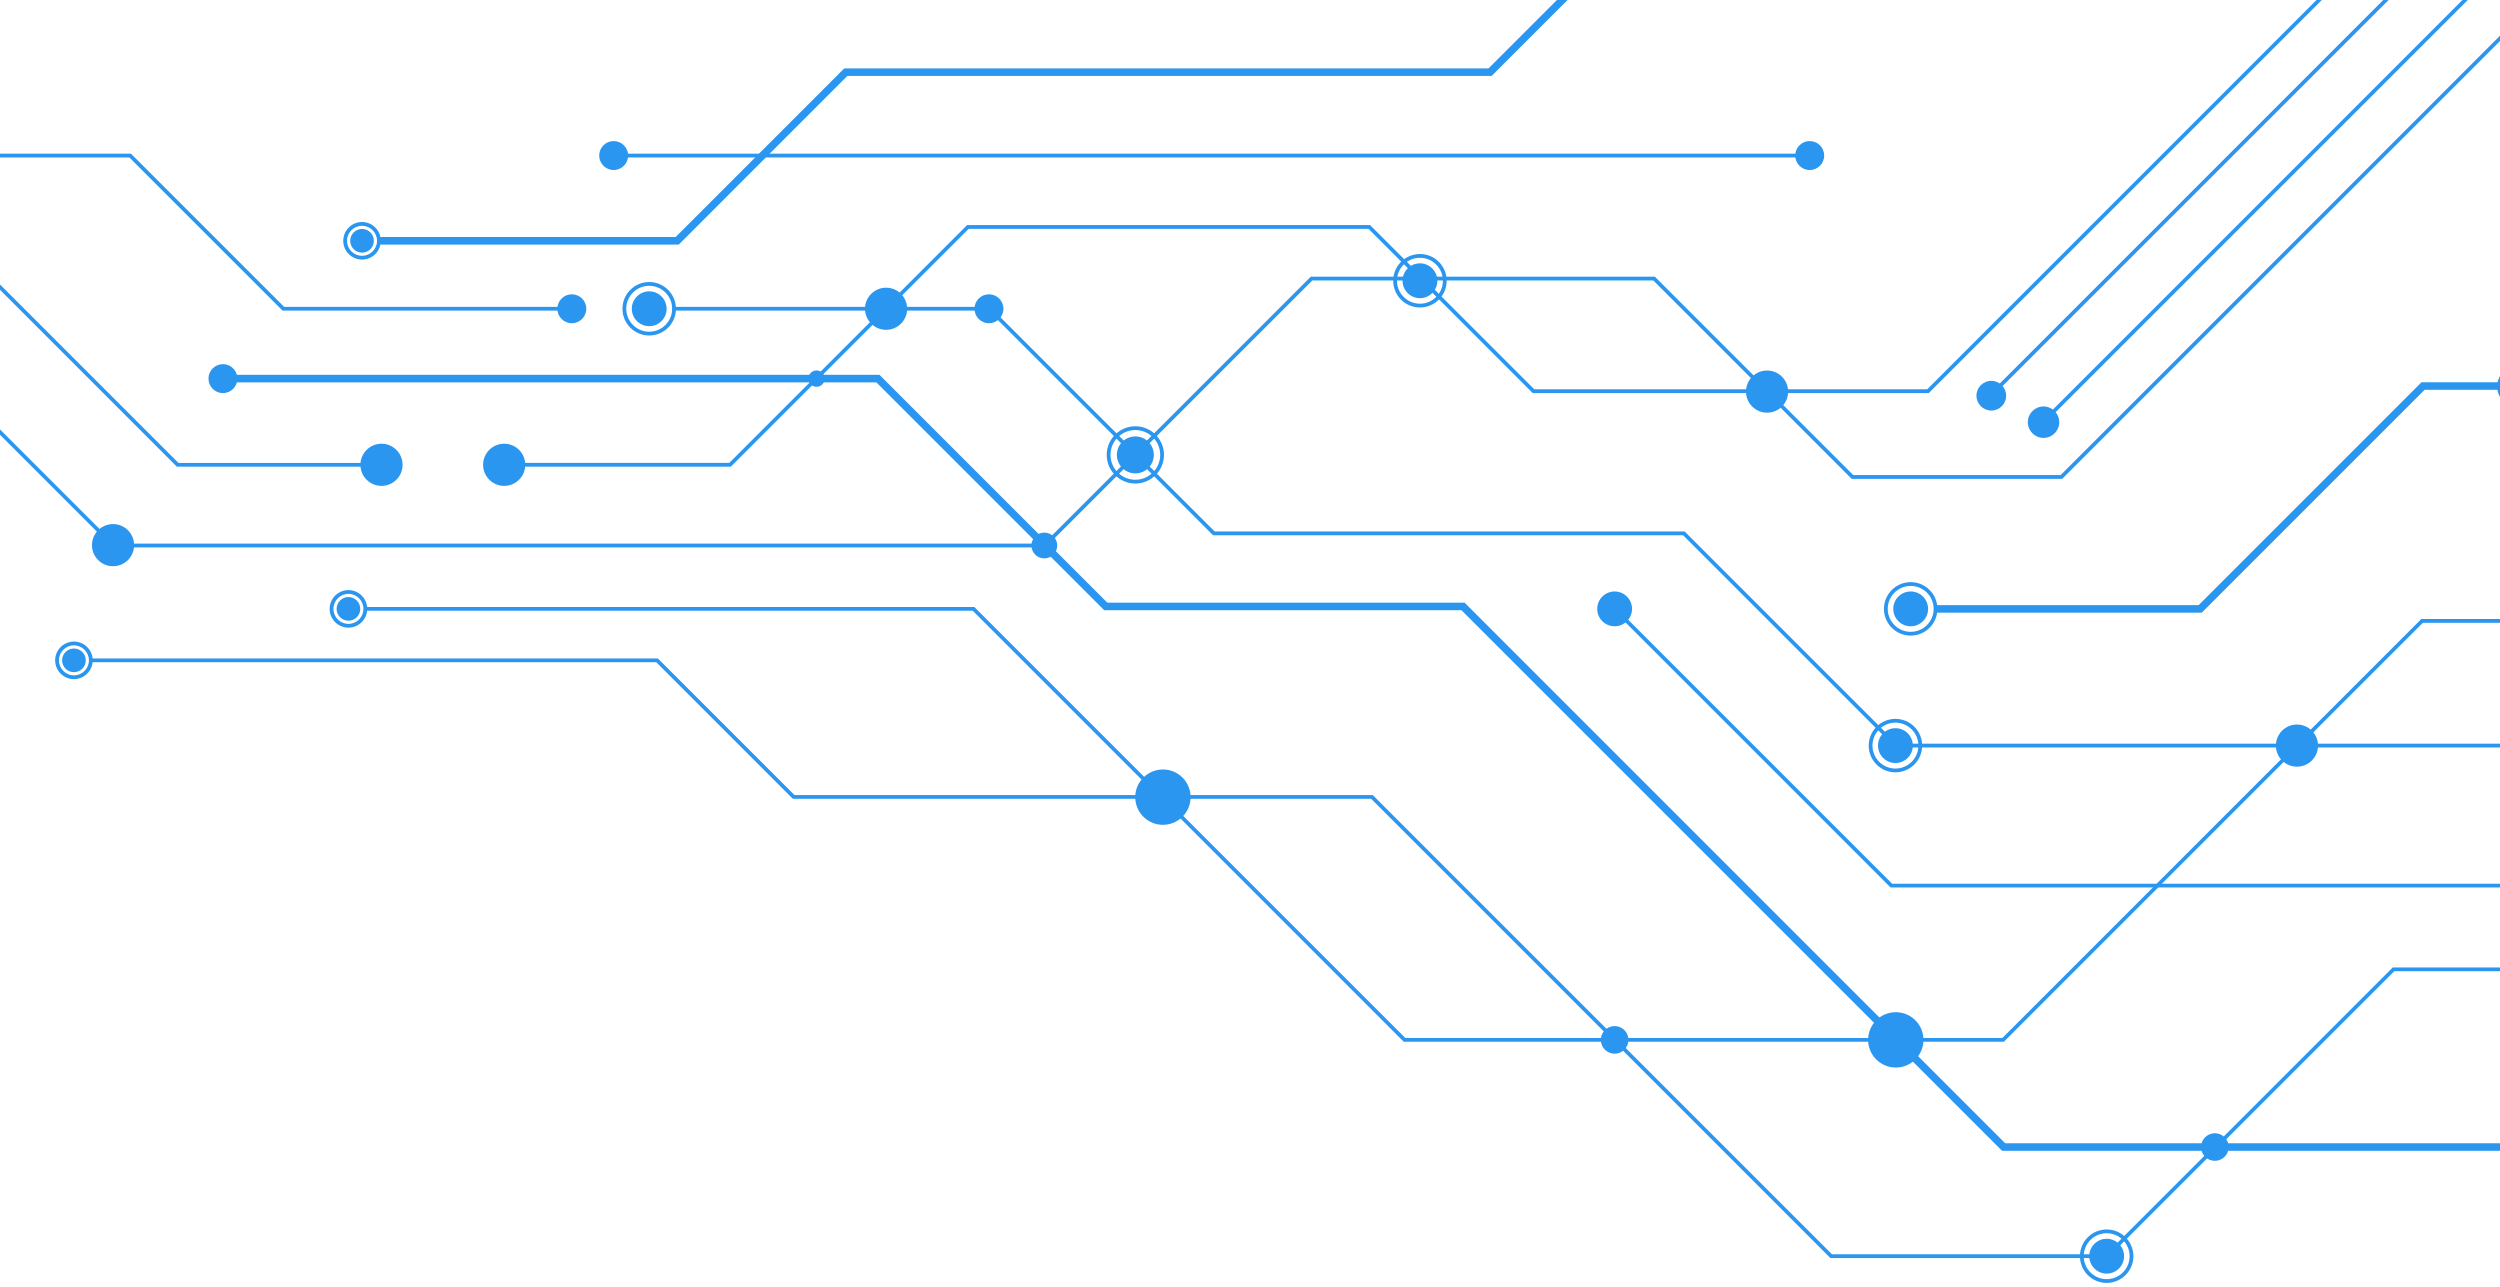 <svg width="375" height="193" viewBox="0 0 375 193" fill="none" xmlns="http://www.w3.org/2000/svg">
<path d="M407.355 112.12H284.297L252.463 80.287H181.965L148.273 46.595H101.108C100.952 46.595 100.825 46.468 100.825 46.312C100.825 46.156 100.952 46.029 101.108 46.029H148.507L182.199 79.721H252.698L284.532 111.554H407.355C407.512 111.554 407.638 111.681 407.638 111.837C407.638 111.994 407.512 112.12 407.355 112.12Z" fill="#2A96F0"/>
<path d="M156.813 82.105L16.643 82.105C16.487 82.105 16.36 81.978 16.36 81.822C16.36 81.665 16.487 81.539 16.643 81.539L156.578 81.539L196.619 41.499L248.225 41.499L277.99 71.264H309.088L385.61 -5.256C385.72 -5.367 385.899 -5.367 386.01 -5.256C386.12 -5.146 386.12 -4.966 386.01 -4.856L309.323 71.831H277.756L247.99 42.065L196.853 42.065L156.813 82.105Z" fill="#2A96F0"/>
<path d="M462.777 172.62L300.307 172.62L219.22 91.533H165.627L131.451 57.356L33.441 57.356C33.129 57.356 32.875 57.102 32.875 56.79C32.875 56.477 33.129 56.224 33.441 56.224L131.92 56.224L166.096 90.4H219.689L300.776 171.487L462.777 171.487C463.09 171.487 463.343 171.74 463.343 172.054C463.343 172.366 463.09 172.62 462.777 172.62Z" fill="#2A96F0"/>
<path d="M300.587 156.262H210.56L145.91 91.612H54.959C54.803 91.612 54.676 91.485 54.676 91.329C54.676 91.172 54.803 91.046 54.959 91.046H146.145L210.795 155.696H300.353L363.195 92.853H421.159C421.315 92.853 421.442 92.98 421.442 93.136C421.442 93.293 421.315 93.419 421.159 93.419H363.43L300.587 156.262Z" fill="#2A96F0"/>
<path d="M109.625 70.001H75.627C75.471 70.001 75.344 69.874 75.344 69.717C75.344 69.561 75.471 69.434 75.627 69.434H109.39L145.064 33.761H205.509L230.141 58.392H289.081L354.163 -6.691C354.274 -6.801 354.453 -6.801 354.564 -6.691C354.674 -6.58 354.674 -6.401 354.564 -6.29L289.315 58.959H229.907L205.276 34.327H145.298L109.625 70.001Z" fill="#2A96F0"/>
<path d="M316.117 188.71H274.562L205.677 119.824L118.933 119.824L98.442 99.333H13.623C13.466 99.333 13.339 99.206 13.339 99.05C13.339 98.893 13.466 98.766 13.623 98.766H98.677L119.168 119.257L205.911 119.257L274.796 188.143H315.883L358.911 145.115H437.995C438.151 145.115 438.278 145.242 438.278 145.398C438.278 145.555 438.151 145.681 437.995 145.681H359.145L316.117 188.71Z" fill="#2A96F0"/>
<path d="M101.815 36.686H57.224C56.912 36.686 56.658 36.432 56.658 36.12C56.658 35.807 56.912 35.553 57.224 35.553H101.346L126.638 10.261L223.278 10.261L295.371 -61.834C295.592 -62.055 295.95 -62.055 296.172 -61.834C296.393 -61.612 296.393 -61.255 296.172 -61.033L239.25 -4.111L223.747 11.392L127.107 11.392L101.815 36.686Z" fill="#2A96F0"/>
<path d="M84.121 46.595L42.385 46.595L19.404 23.615L-35.83 23.615C-35.986 23.615 -36.113 23.488 -36.113 23.332C-36.113 23.175 -35.986 23.049 -35.83 23.049L19.639 23.049L42.619 46.029L84.121 46.029C84.277 46.029 84.404 46.156 84.404 46.312C84.404 46.468 84.277 46.595 84.121 46.595Z" fill="#2A96F0"/>
<path d="M57.225 70.003H26.529L-3.435 40.039H-51.1C-51.257 40.039 -51.384 39.912 -51.384 39.756C-51.384 39.599 -51.257 39.473 -51.1 39.473L-3.2 39.473L26.764 69.437H57.225C57.381 69.437 57.508 69.564 57.508 69.72C57.508 69.876 57.381 70.003 57.225 70.003Z" fill="#2A96F0"/>
<path d="M16.956 82.056C16.884 82.056 16.811 82.029 16.756 81.974L-9.48 55.737H-63.717C-63.873 55.737 -64 55.611 -64 55.454C-64 55.298 -63.873 55.171 -63.717 55.171L-9.245 55.171L17.156 81.573C17.267 81.683 17.267 81.863 17.156 81.973C17.101 82.029 17.029 82.056 16.956 82.056Z" fill="#2A96F0"/>
<path d="M330.267 91.898H290.661C290.348 91.898 290.095 91.644 290.095 91.331C290.095 91.019 290.348 90.765 290.661 90.765H329.798L363.221 57.342H380.613C380.926 57.342 381.179 57.595 381.179 57.908C381.179 58.22 380.926 58.474 380.613 58.474H363.69L330.267 91.898Z" fill="#2A96F0"/>
<path d="M316 192.439C313.789 192.439 311.99 190.64 311.99 188.429C311.99 186.218 313.789 184.418 316 184.418C318.212 184.418 320.011 186.218 320.011 188.429C320.011 190.64 318.212 192.439 316 192.439ZM316 184.984C314.101 184.984 312.556 186.529 312.556 188.429C312.556 190.328 314.101 191.873 316 191.873C317.9 191.873 319.445 190.329 319.445 188.429C319.445 186.529 317.9 184.984 316 184.984Z" fill="#2A96F0"/>
<path d="M316 191.04C317.443 191.04 318.612 189.871 318.612 188.429C318.612 186.986 317.443 185.817 316 185.817C314.558 185.817 313.389 186.986 313.389 188.429C313.389 189.871 314.558 191.04 316 191.04Z" fill="#2A96F0"/>
<path d="M284.315 115.85C282.104 115.85 280.304 114.051 280.304 111.839C280.304 109.628 282.104 107.829 284.315 107.829C286.526 107.829 288.326 109.628 288.326 111.839C288.326 114.051 286.526 115.85 284.315 115.85ZM284.315 108.395C282.415 108.395 280.87 109.94 280.87 111.839C280.87 113.739 282.415 115.284 284.315 115.284C286.214 115.284 287.759 113.739 287.759 111.839C287.759 109.94 286.215 108.395 284.315 108.395Z" fill="#2A96F0"/>
<path d="M284.315 114.451C285.757 114.451 286.927 113.282 286.927 111.84C286.927 110.397 285.757 109.228 284.315 109.228C282.873 109.228 281.703 110.397 281.703 111.84C281.703 113.282 282.873 114.451 284.315 114.451Z" fill="#2A96F0"/>
<path d="M286.603 95.342C284.392 95.342 282.592 93.543 282.592 91.331C282.592 89.119 284.392 87.32 286.603 87.32C288.814 87.32 290.614 89.119 290.614 91.331C290.614 93.543 288.814 95.342 286.603 95.342ZM286.603 87.886C284.704 87.886 283.159 89.432 283.159 91.331C283.159 93.23 284.704 94.775 286.603 94.775C288.502 94.775 290.048 93.23 290.048 91.331C290.048 89.432 288.502 87.886 286.603 87.886Z" fill="#2A96F0"/>
<path d="M286.603 93.943C288.045 93.943 289.215 92.773 289.215 91.331C289.215 89.889 288.045 88.72 286.603 88.72C285.161 88.72 283.992 89.889 283.992 91.331C283.992 92.773 285.161 93.943 286.603 93.943Z" fill="#2A96F0"/>
<path d="M244.805 91.331C244.805 92.773 243.636 93.943 242.194 93.943C240.752 93.943 239.582 92.773 239.582 91.331C239.582 89.889 240.752 88.72 242.194 88.72C243.635 88.72 244.805 89.889 244.805 91.331Z" fill="#2A96F0"/>
<path d="M212.991 46.124C210.779 46.124 208.98 44.325 208.98 42.113C208.98 39.901 210.779 38.102 212.991 38.102C215.202 38.102 217.001 39.901 217.001 42.113C217.001 44.325 215.202 46.124 212.991 46.124ZM212.991 38.668C211.091 38.668 209.546 40.214 209.546 42.113C209.546 44.012 211.091 45.557 212.991 45.557C214.89 45.557 216.435 44.012 216.435 42.113C216.435 40.214 214.89 38.668 212.991 38.668Z" fill="#2A96F0"/>
<path d="M212.991 44.724C214.433 44.724 215.602 43.555 215.602 42.113C215.602 40.67 214.433 39.501 212.991 39.501C211.548 39.501 210.379 40.67 210.379 42.113C210.379 43.555 211.548 44.724 212.991 44.724Z" fill="#2A96F0"/>
<path d="M97.381 50.325C95.169 50.325 93.37 48.526 93.37 46.315C93.37 44.103 95.169 42.304 97.381 42.304C99.593 42.304 101.392 44.103 101.392 46.315C101.392 48.526 99.593 50.325 97.381 50.325ZM97.381 42.87C95.481 42.87 93.936 44.416 93.936 46.315C93.936 48.214 95.481 49.759 97.381 49.759C99.28 49.759 100.825 48.214 100.825 46.315C100.825 44.416 99.28 42.87 97.381 42.87Z" fill="#2A96F0"/>
<path d="M97.381 48.926C98.823 48.926 99.992 47.757 99.992 46.315C99.992 44.872 98.823 43.703 97.381 43.703C95.938 43.703 94.769 44.872 94.769 46.315C94.769 47.757 95.938 48.926 97.381 48.926Z" fill="#2A96F0"/>
<path d="M54.304 38.937C52.751 38.937 51.487 37.673 51.487 36.119C51.487 34.566 52.751 33.302 54.304 33.302C55.858 33.302 57.121 34.566 57.121 36.119C57.121 37.673 55.858 38.937 54.304 38.937ZM54.304 33.869C53.063 33.869 52.053 34.878 52.053 36.119C52.053 37.361 53.063 38.37 54.304 38.37C55.546 38.37 56.555 37.361 56.555 36.119C56.555 34.878 55.546 33.869 54.304 33.869Z" fill="#2A96F0"/>
<path d="M56.08 36.119C56.08 37.099 55.285 37.895 54.305 37.895C53.325 37.895 52.53 37.099 52.53 36.119C52.53 35.139 53.325 34.344 54.305 34.344C55.285 34.344 56.08 35.139 56.08 36.119Z" fill="#2A96F0"/>
<path d="M52.266 94.148C50.713 94.148 49.449 92.884 49.449 91.331C49.449 89.778 50.713 88.514 52.266 88.514C53.819 88.514 55.083 89.778 55.083 91.331C55.083 92.884 53.819 94.148 52.266 94.148ZM52.266 89.08C51.025 89.08 50.015 90.09 50.015 91.331C50.015 92.572 51.025 93.582 52.266 93.582C53.508 93.582 54.517 92.572 54.517 91.331C54.517 90.09 53.507 89.08 52.266 89.08Z" fill="#2A96F0"/>
<path d="M54.042 91.331C54.042 92.311 53.247 93.106 52.266 93.106C51.286 93.106 50.491 92.311 50.491 91.331C50.491 90.351 51.286 89.556 52.266 89.556C53.247 89.556 54.042 90.351 54.042 91.331Z" fill="#2A96F0"/>
<path d="M11.089 101.87C9.535 101.87 8.272 100.606 8.272 99.052C8.272 97.499 9.535 96.235 11.089 96.235C12.642 96.235 13.906 97.499 13.906 99.052C13.906 100.606 12.642 101.87 11.089 101.87ZM11.089 96.802C9.847 96.802 8.838 97.811 8.838 99.052C8.838 100.294 9.847 101.303 11.089 101.303C12.33 101.303 13.339 100.294 13.339 99.052C13.339 97.811 12.33 96.802 11.089 96.802Z" fill="#2A96F0"/>
<path d="M12.864 99.052C12.864 100.033 12.069 100.827 11.089 100.827C10.109 100.827 9.314 100.032 9.314 99.052C9.314 98.072 10.109 97.277 11.089 97.277C12.069 97.277 12.864 98.072 12.864 99.052Z" fill="#2A96F0"/>
<path d="M132.913 49.476C134.659 49.476 136.074 48.06 136.074 46.315C136.074 44.569 134.659 43.153 132.913 43.153C131.167 43.153 129.752 44.569 129.752 46.315C129.752 48.06 131.167 49.476 132.913 49.476Z" fill="#2A96F0"/>
<path d="M380.9 58.115C380.979 56.371 379.629 54.893 377.885 54.813C376.141 54.734 374.663 56.084 374.583 57.828C374.504 59.573 375.854 61.051 377.598 61.13C379.343 61.209 380.821 59.859 380.9 58.115Z" fill="#2A96F0"/>
<path d="M347.704 111.839C347.704 113.585 346.289 115.001 344.543 115.001C342.797 115.001 341.382 113.585 341.382 111.839C341.382 110.094 342.797 108.678 344.543 108.678C346.289 108.678 347.704 110.094 347.704 111.839Z" fill="#2A96F0"/>
<path d="M334.298 172.055C334.298 173.199 333.371 174.125 332.227 174.125C331.084 174.125 330.157 173.198 330.157 172.055C330.157 170.912 331.085 169.985 332.227 169.985C333.371 169.985 334.298 170.912 334.298 172.055Z" fill="#2A96F0"/>
<path d="M244.264 155.981C244.264 157.124 243.337 158.051 242.194 158.051C241.05 158.051 240.124 157.124 240.124 155.981C240.124 154.837 241.051 153.91 242.194 153.91C243.337 153.91 244.264 154.837 244.264 155.981Z" fill="#2A96F0"/>
<path d="M265.062 61.901C266.808 61.901 268.224 60.485 268.224 58.739C268.224 56.993 266.808 55.578 265.062 55.578C263.316 55.578 261.901 56.993 261.901 58.739C261.901 60.485 263.316 61.901 265.062 61.901Z" fill="#2A96F0"/>
<path d="M300.924 59.356C300.924 60.587 299.926 61.584 298.696 61.584C297.465 61.584 296.467 60.587 296.467 59.356C296.467 58.125 297.465 57.127 298.696 57.127C299.926 57.127 300.924 58.125 300.924 59.356Z" fill="#2A96F0"/>
<path d="M308.887 63.328C308.887 64.63 307.831 65.686 306.529 65.686C305.227 65.686 304.17 64.63 304.17 63.328C304.17 62.026 305.227 60.97 306.529 60.97C307.83 60.97 308.887 62.026 308.887 63.328Z" fill="#2A96F0"/>
<path d="M174.438 123.724C176.731 123.724 178.59 121.865 178.59 119.572C178.59 117.279 176.731 115.42 174.438 115.42C172.145 115.42 170.286 117.279 170.286 119.572C170.286 121.865 172.145 123.724 174.438 123.724Z" fill="#2A96F0"/>
<path d="M284.369 160.133C286.662 160.133 288.522 158.274 288.522 155.981C288.522 153.687 286.662 151.828 284.369 151.828C282.076 151.828 280.217 153.687 280.217 155.981C280.217 158.274 282.076 160.133 284.369 160.133Z" fill="#2A96F0"/>
<path d="M158.583 81.824C158.583 82.892 157.716 83.759 156.648 83.759C155.579 83.759 154.713 82.892 154.713 81.824C154.713 80.755 155.579 79.889 156.648 79.889C157.716 79.889 158.583 80.756 158.583 81.824Z" fill="#2A96F0"/>
<path d="M170.302 72.529C167.934 72.529 166.007 70.603 166.007 68.235C166.007 65.867 167.934 63.94 170.302 63.94C172.671 63.94 174.597 65.867 174.597 68.235C174.597 70.603 172.671 72.529 170.302 72.529ZM170.302 64.506C168.246 64.506 166.574 66.178 166.574 68.234C166.574 70.29 168.246 71.962 170.302 71.962C172.359 71.962 174.031 70.29 174.031 68.234C174.031 66.178 172.359 64.506 170.302 64.506Z" fill="#2A96F0"/>
<path d="M173.075 68.234C173.075 69.766 171.834 71.007 170.302 71.007C168.771 71.007 167.53 69.765 167.53 68.234C167.53 66.703 168.772 65.462 170.302 65.462C171.833 65.462 173.075 66.704 173.075 68.234Z" fill="#2A96F0"/>
<path d="M75.627 72.881C77.373 72.881 78.788 71.466 78.788 69.72C78.788 67.974 77.373 66.558 75.627 66.558C73.881 66.558 72.466 67.974 72.466 69.72C72.466 71.466 73.881 72.881 75.627 72.881Z" fill="#2A96F0"/>
<path d="M57.225 72.881C58.971 72.881 60.386 71.466 60.386 69.72C60.386 67.974 58.971 66.558 57.225 66.558C55.479 66.558 54.063 67.974 54.063 69.72C54.063 71.466 55.479 72.881 57.225 72.881Z" fill="#2A96F0"/>
<path d="M16.956 84.934C18.702 84.934 20.118 83.519 20.118 81.773C20.118 80.027 18.702 78.612 16.956 78.612C15.21 78.612 13.795 80.027 13.795 81.773C13.795 83.519 15.21 84.934 16.956 84.934Z" fill="#2A96F0"/>
<path d="M122.484 58.019C123.162 58.019 123.711 57.47 123.711 56.792C123.711 56.115 123.162 55.565 122.484 55.565C121.807 55.565 121.257 56.115 121.257 56.792C121.257 57.47 121.807 58.019 122.484 58.019Z" fill="#2A96F0"/>
<path d="M148.343 48.485C149.542 48.485 150.514 47.513 150.514 46.315C150.514 45.116 149.542 44.144 148.343 44.144C147.145 44.144 146.173 45.116 146.173 46.315C146.173 47.513 147.145 48.485 148.343 48.485Z" fill="#2A96F0"/>
<path d="M85.773 48.485C86.971 48.485 87.943 47.513 87.943 46.315C87.943 45.116 86.971 44.144 85.773 44.144C84.574 44.144 83.602 45.116 83.602 46.315C83.602 47.513 84.574 48.485 85.773 48.485Z" fill="#2A96F0"/>
<path d="M33.441 58.963C34.64 58.963 35.612 57.991 35.612 56.792C35.612 55.594 34.64 54.622 33.441 54.622C32.243 54.622 31.271 55.594 31.271 56.792C31.271 57.991 32.243 58.963 33.441 58.963Z" fill="#2A96F0"/>
<path d="M271.456 23.615L93.653 23.615C93.497 23.615 93.37 23.488 93.37 23.332C93.37 23.176 93.497 23.049 93.653 23.049L271.456 23.049C271.612 23.049 271.739 23.176 271.739 23.332C271.739 23.488 271.612 23.615 271.456 23.615Z" fill="#2A96F0"/>
<path d="M92.049 25.502C93.247 25.502 94.219 24.531 94.219 23.332C94.219 22.133 93.247 21.162 92.049 21.162C90.85 21.162 89.878 22.133 89.878 23.332C89.878 24.531 90.85 25.502 92.049 25.502Z" fill="#2A96F0"/>
<path d="M271.456 25.503C272.655 25.503 273.627 24.531 273.627 23.332C273.627 22.133 272.655 21.161 271.456 21.161C270.257 21.161 269.285 22.133 269.285 23.332C269.285 24.531 270.257 25.503 271.456 25.503Z" fill="#2A96F0"/>
<path d="M299.158 59.02C299.086 59.02 299.013 58.992 298.958 58.937C298.847 58.827 298.847 58.647 298.958 58.537L364.919 -7.425C365.029 -7.535 365.209 -7.535 365.319 -7.425C365.43 -7.314 365.43 -7.135 365.319 -7.024L299.358 58.937C299.303 58.992 299.23 59.02 299.158 59.02Z" fill="#2A96F0"/>
<path d="M307.36 62.692C307.287 62.692 307.215 62.664 307.16 62.609C307.049 62.499 307.049 62.319 307.16 62.209L373.121 -3.753C373.231 -3.864 373.411 -3.864 373.521 -3.753C373.631 -3.643 373.631 -3.463 373.521 -3.353L307.56 62.609C307.505 62.664 307.432 62.692 307.36 62.692Z" fill="#2A96F0"/>
<path d="M378.589 133.122H283.587L241.993 91.528C241.883 91.418 241.883 91.238 241.993 91.128C242.104 91.017 242.283 91.017 242.394 91.128L283.822 132.556H378.589C378.746 132.556 378.873 132.683 378.873 132.839C378.873 132.996 378.746 133.122 378.589 133.122Z" fill="#2A96F0"/>
</svg>

